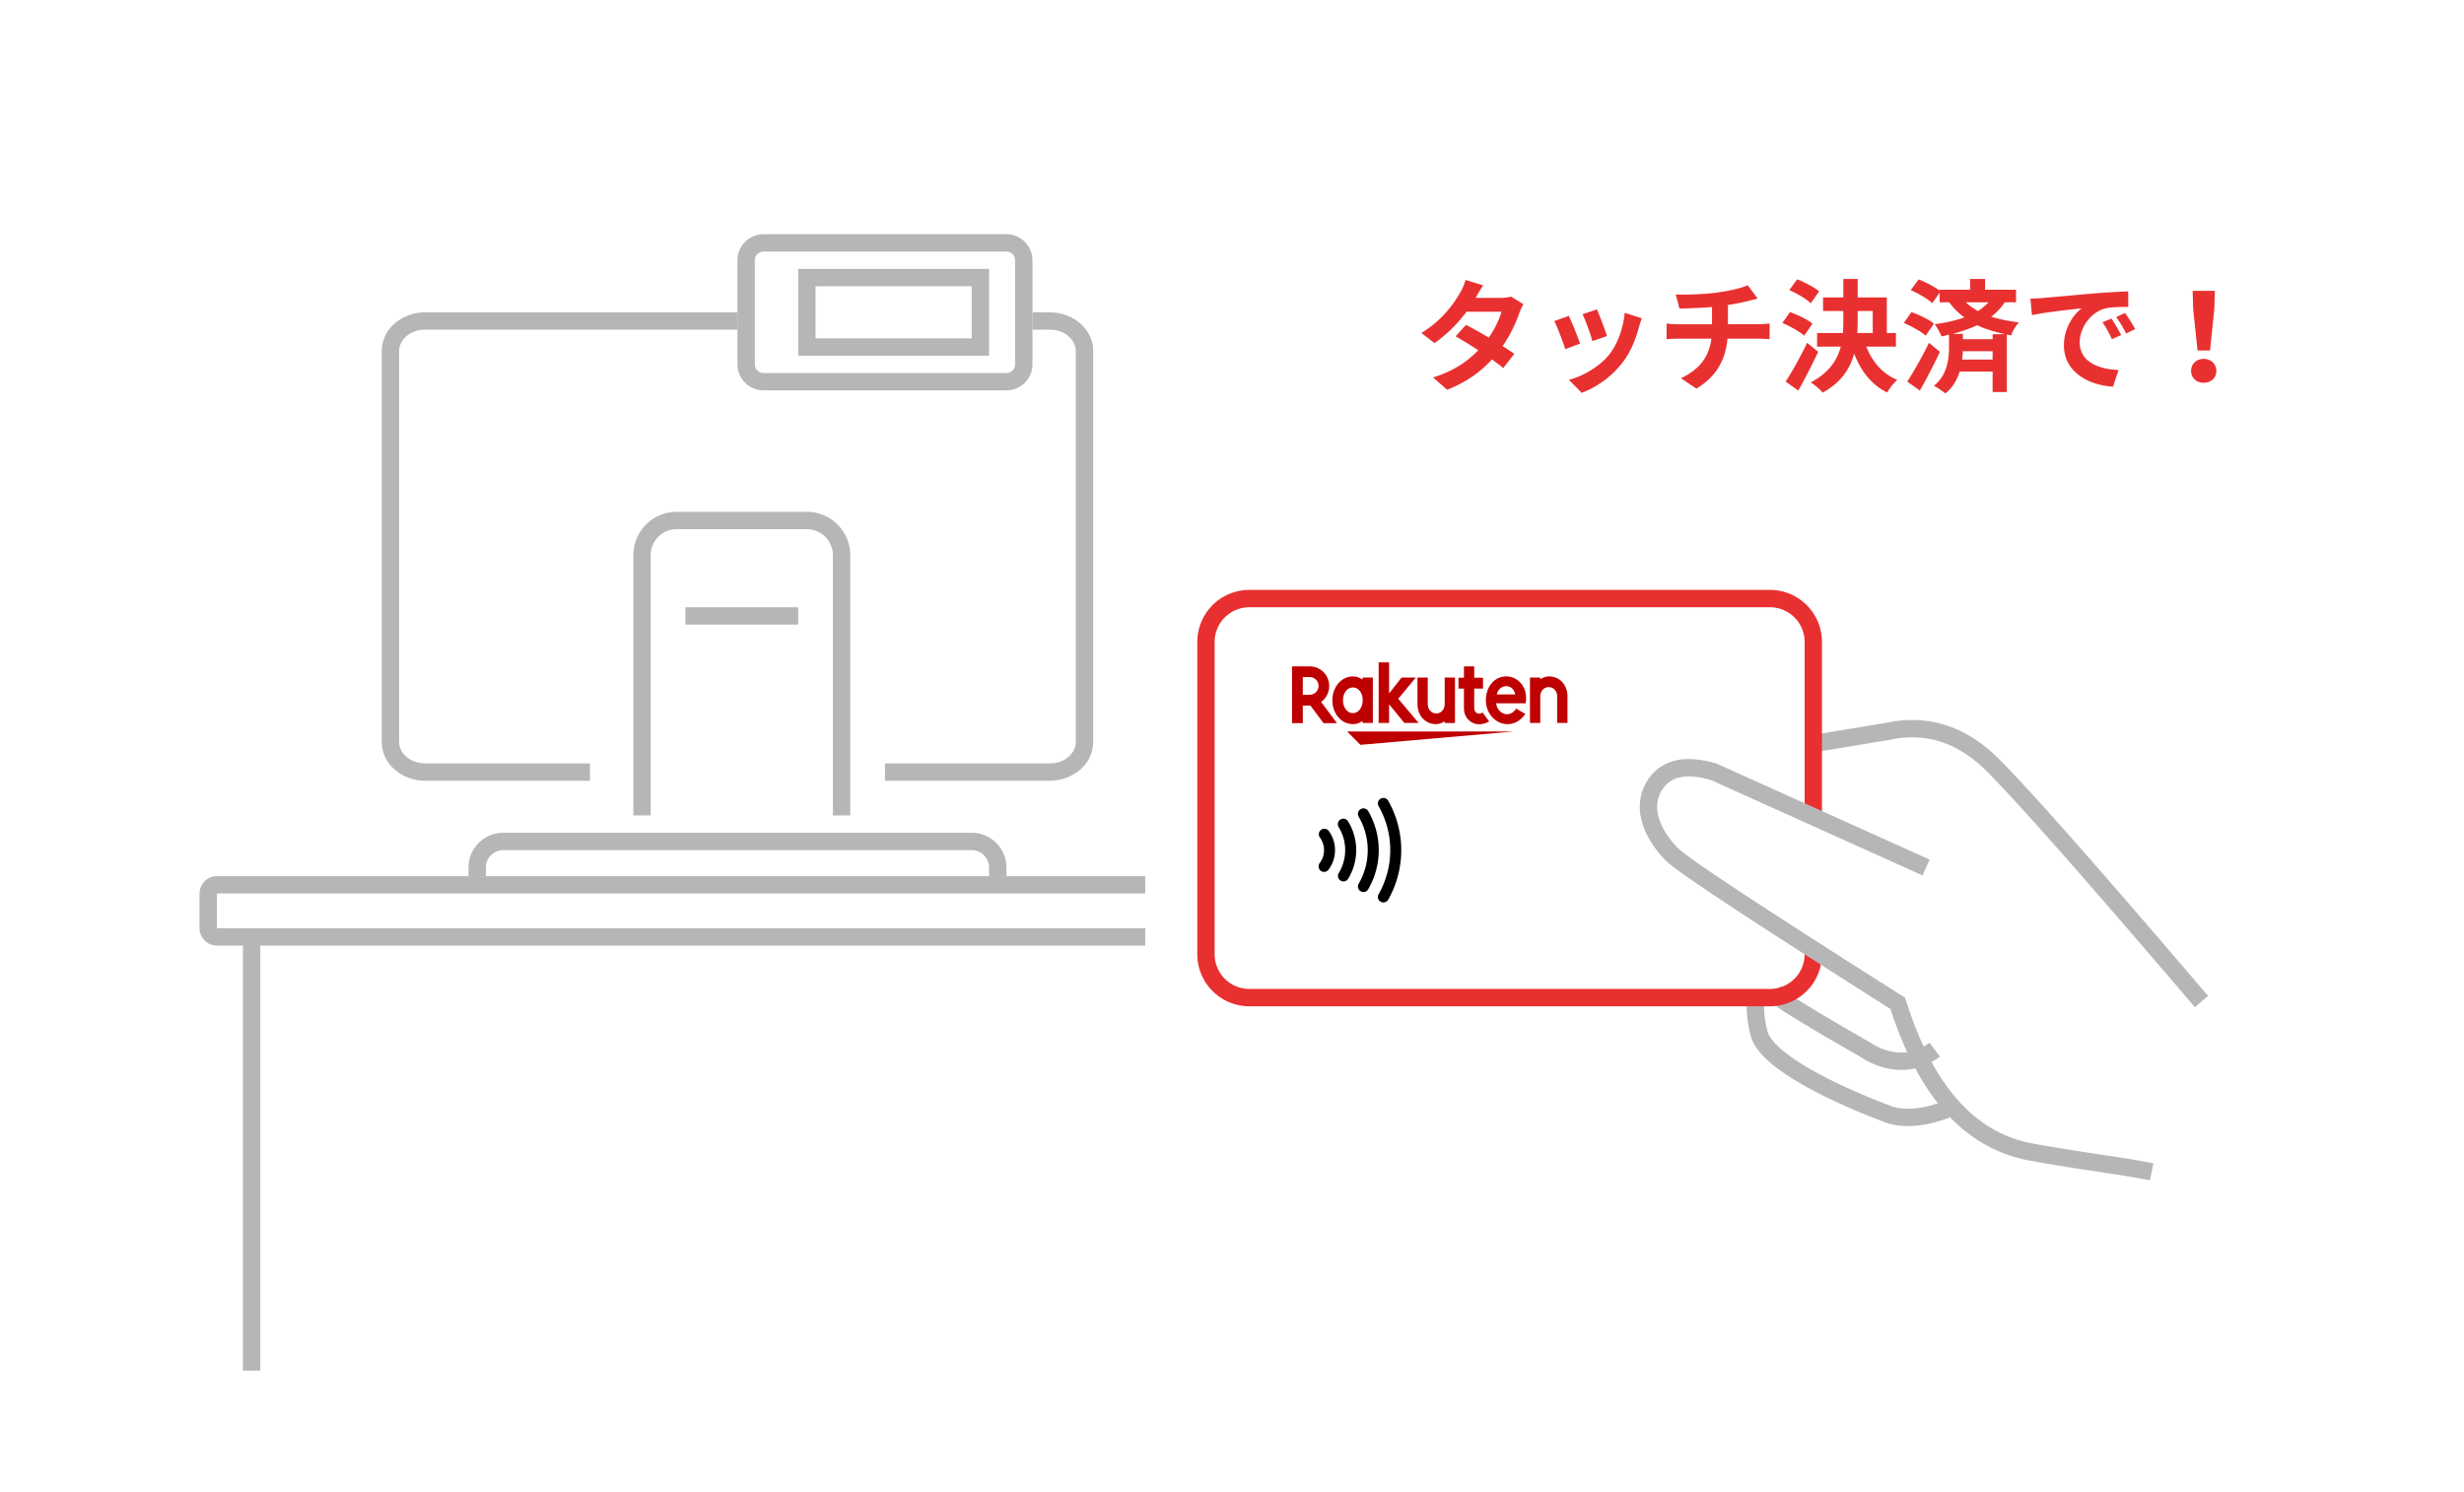 <svg width="284" height="172" fill="none" xmlns="http://www.w3.org/2000/svg"><path fill-rule="evenodd" clip-rule="evenodd" d="M49 38c-1.796 0-3 1.234-3 2.467v45.066C46 86.766 47.204 88 49 88h19v2H49c-2.622 0-5-1.87-5-4.467V40.467C44 37.87 46.378 36 49 36h36v2H49zm72 0h-2v-2h2c2.622 0 5 1.87 5 4.467v45.066c0 2.597-2.378 4.467-5 4.467h-19v-2h19c1.796 0 3-1.234 3-2.467V40.467c0-1.233-1.204-2.467-3-2.467z" fill="#B6B6B6"/><path fill-rule="evenodd" clip-rule="evenodd" d="M116 29H88a1 1 0 00-1 1v12a1 1 0 001 1h28a1 1 0 001-1V30a1 1 0 00-1-1zm-28-2a3 3 0 00-3 3v12a3 3 0 003 3h28a3 3 0 003-3V30a3 3 0 00-3-3H88z" fill="#B6B6B6"/><path fill-rule="evenodd" clip-rule="evenodd" d="M112 33H94v6h18v-6zm-20-2v10h22V31H92zM78 61a3 3 0 00-3 3v30h-2V64a5 5 0 015-5h15a5 5 0 015 5v30h-2V64a3 3 0 00-3-3H78z" fill="#B6B6B6"/><path d="M79 70h13v2H79v-2z" fill="#B6B6B6"/><path fill-rule="evenodd" clip-rule="evenodd" d="M54 100a4 4 0 014-4h54a4 4 0 014 4v1h-2v-1a2 2 0 00-2-2H58a2 2 0 00-2 2v1h-2v-1z" fill="#B6B6B6"/><path d="M132 103H25v4h107v2H25a2 2 0 01-2-2v-4a2 2 0 012-2h107v2z" fill="#B6B6B6"/><path d="M28 108h2v50h-2v-50z" fill="#B6B6B6"/><path fill-rule="evenodd" clip-rule="evenodd" d="M228.927 88.85c-3.32-3.299-7.002-4.445-11.14-3.564l-.022.005-8.702 1.441-.326-1.973 8.656-1.434c4.853-1.026 9.198.385 12.944 4.107 3.571 3.55 11.637 12.69 24.163 27.373l-1.522 1.298c-12.545-14.705-20.551-23.774-24.051-27.252zm-27.165 30.462c-.525-2.173-.516-3.598-.287-4.547l1.945.47c-.128.528-.197 1.608.286 3.606.081.335.304.749.719 1.233.411.479.968.979 1.644 1.489 1.353 1.02 3.091 2.01 4.832 2.883a68.753 68.753 0 004.718 2.131c.637.261 1.165.466 1.532.606.184.071.327.124.424.16l.11.041.027.009.008.003.069.025.055.03h.001a2.808 2.808 0 00.338.125 5.7 5.7 0 001.282.215c1.159.07 2.966-.105 5.379-1.201l.827 1.82c-2.694 1.225-4.825 1.468-6.328 1.377a7.592 7.592 0 01-1.74-.297 4.923 4.923 0 01-.616-.232 4.888 4.888 0 00-.107-.039c-.102-.039-.252-.094-.442-.167-.38-.145-.923-.356-1.576-.624a70.63 70.63 0 01-4.858-2.194c-1.788-.897-3.647-1.95-5.139-3.074-.746-.563-1.423-1.16-1.958-1.784-.53-.618-.962-1.31-1.145-2.064z" fill="#B6B6B6"/><path fill-rule="evenodd" clip-rule="evenodd" d="M205.751 116.682a9.459 9.459 0 01-1.993-1.665l1.484-1.341a7.45 7.45 0 001.575 1.313 204.059 204.059 0 005.747 3.458c.85.495 1.583.916 2.102 1.213l.608.346.162.092.055.031.057.032.049.037s-.001-.001 0 0l.002.001.021.015a4.96 4.96 0 00.54.326 6.97 6.97 0 001.582.615c1.284.321 2.955.322 4.658-.955l1.2 1.6c-2.297 1.723-4.626 1.724-6.343 1.295a8.981 8.981 0 01-2.622-1.133 6.803 6.803 0 01-.163-.11l-.012-.008-.009-.005-.164-.093-.613-.35a268.76 268.76 0 01-2.116-1.221 204.909 204.909 0 01-5.807-3.493z" fill="#B6B6B6"/><path fill-rule="evenodd" clip-rule="evenodd" d="M138 74a6 6 0 016-6h60a6 6 0 016 6v20.396h-2V74a4 4 0 00-4-4h-60a4 4 0 00-4 4v36a4 4 0 004 4h60a4 4 0 004-4v-.75h2v.75a6 6 0 01-6 6h-60a6 6 0 01-6-6V74z" fill="#E93030"/><path d="M174.452 84.322h-19.183l1.53 1.54 17.653-1.54z" fill="#BF0000"/><path fill-rule="evenodd" clip-rule="evenodd" d="M157.048 78.337v-.23h1.186v5.233h-1.186v-.23c-.344.23-.669.365-1.109.365-1.358 0-2.372-1.231-2.372-2.751 0-1.52 1.033-2.752 2.372-2.752.44 0 .746.135 1.109.365zm-2.257 2.386c0 .828.479 1.482 1.148 1.482.65 0 1.128-.654 1.128-1.481 0-.828-.459-1.482-1.128-1.482-.669 0-1.148.654-1.148 1.481z" fill="#BF0000"/><path d="M166.515 78.107v3.078c0 .578-.402 1.059-.975 1.059-.574 0-.976-.481-.976-1.059v-3.078h-1.186v3.078c0 1.27.861 2.29 2.123 2.29.574 0 1.014-.327 1.014-.327v.193h1.186v-5.234h-1.186zm11.016 5.233v-3.078c0-.578.402-1.059.975-1.059.574 0 .976.481.976 1.059v3.078h1.185v-3.078c0-1.27-.86-2.29-2.122-2.29-.574 0-1.014.327-1.014.327v-.193h-1.186v5.234h1.186z" fill="#BF0000"/><path fill-rule="evenodd" clip-rule="evenodd" d="M150.163 81.34v2.02h-1.243v-6.543h2.046c1.224 0 2.238 1 2.238 2.252 0 .77-.363 1.443-.937 1.847l1.836 2.444h-1.549l-1.511-2.02h-.88zm.803-3.291h-.803v2.04h.803c.555 0 1.014-.462 1.014-1.02s-.459-1.02-1.014-1.02z" fill="#BF0000"/><path d="M170.875 82.128a.714.714 0 01-.401.135c-.191 0-.555-.154-.555-.635v-2.252h1.014v-1.25h-1.014v-1.309h-1.186v1.309h-.631v1.25h.631v2.252c0 1.174.88 1.866 1.76 1.866.325 0 .784-.115 1.147-.327l-.765-1.039zm-9.715-1.578l2.027-2.444h-1.644l-1.435 1.829v-3.58h-1.205v6.985h1.205v-2.155l1.76 2.155h1.644l-2.352-2.79z" fill="#BF0000"/><path fill-rule="evenodd" clip-rule="evenodd" d="M171.258 80.724c0-1.54.975-2.752 2.352-2.752 1.339 0 2.563 1.231 2.238 3.098h-3.404c.153 1.212 1.511 1.809 2.314.616l1.052.615c-.67.962-1.454 1.174-2.085 1.174-1.243 0-2.467-1.135-2.467-2.751zm3.385-.674h-2.123c.249-1.231 1.894-1.308 2.123 0z" fill="#BF0000"/><path d="M152.12 96.525a2.483 2.483 0 01.36 2.266 2.51 2.51 0 01-.36.686.624.624 0 00-.135.479.646.646 0 00.251.429.637.637 0 00.903-.152 3.747 3.747 0 00.735-2.233 3.73 3.73 0 00-.736-2.232.638.638 0 00-.872-.109.635.635 0 00-.146.866zm2.174-1.184a5.078 5.078 0 010 5.319.633.633 0 00.688.928c.16-.034.3-.128.392-.263a6.347 6.347 0 000-6.65.634.634 0 00-1.08.666zm2.307-1.2a7.682 7.682 0 010 7.729.635.635 0 101.097.641 8.959 8.959 0 000-9.011.64.64 0 00-.634-.308.633.633 0 00-.461.949h-.002zm2.299-1.21a10.267 10.267 0 010 10.147.641.641 0 00-.061.483.639.639 0 00.781.444.631.631 0 00.384-.298 11.56 11.56 0 000-11.4.627.627 0 00-.384-.298.634.634 0 00-.72.927" fill="#000"/><path fill-rule="evenodd" clip-rule="evenodd" d="M193.24 87.64c1.345-.284 2.889-.126 4.586.378l.065.019 24.52 11.051-.822 1.824-24.395-10.996c-1.484-.432-2.649-.507-3.539-.319-.87.185-1.53.63-2.028 1.368-.747 1.109-.772 2.316-.363 3.529.418 1.24 1.275 2.421 2.164 3.301.25.247.958.793 2.22 1.68 1.233.865 2.929 2.01 5.094 3.437 4.327 2.854 10.503 6.821 18.529 11.902l.309.195.11.349c3.16 10.001 8.1 15.294 14.638 16.47 3.122.561 5.741.957 8.002 1.298l.024.004c2.244.338 4.157.627 5.844.974l-.403 1.959c-1.629-.335-3.493-.617-5.763-.959-2.262-.342-4.906-.741-8.058-1.308-7.507-1.35-12.807-7.369-16.08-17.487-7.88-4.99-13.966-8.9-18.253-11.727a222.782 222.782 0 01-5.142-3.471c-1.227-.861-2.085-1.506-2.477-1.894-1.038-1.026-2.108-2.465-2.653-4.084-.555-1.646-.58-3.536.6-5.286a5.108 5.108 0 013.271-2.206z" fill="#B6B6B6"/><path d="M174.158 34.186c-.308.098-.784.154-1.218.154h-2.87l.014-.014c.168-.294.532-.938.868-1.428l-2.03-.63a6.194 6.194 0 01-.63 1.47c-.7 1.218-2.002 3.136-4.466 4.648l1.512 1.162c1.414-.966 2.716-2.31 3.696-3.612h4.018c-.21.84-.77 1.988-1.456 2.982a47.652 47.652 0 00-2.632-1.47l-1.19 1.33c.714.406 1.666.98 2.618 1.596-1.162 1.19-2.744 2.38-5.222 3.136l1.624 1.414c2.268-.868 3.92-2.128 5.166-3.486.518.364.966.7 1.302.994l1.274-1.638c-.35-.252-.826-.574-1.344-.896a16.115 16.115 0 001.932-3.836c.126-.35.308-.728.462-.994l-1.428-.882zm9.912 1.484l-1.666.546c.35.728.966 2.422 1.134 3.108l1.68-.588c-.196-.644-.882-2.464-1.148-3.066zm3.192.392c-.154 1.75-.826 3.612-1.778 4.802-1.162 1.456-3.108 2.52-4.648 2.926l1.47 1.498a10.933 10.933 0 004.69-3.472c.952-1.232 1.54-2.688 1.904-4.102.084-.28.168-.574.336-1.022l-1.974-.63zm-6.44.35l-1.68.602c.336.616 1.036 2.478 1.274 3.234l1.708-.644c-.28-.784-.952-2.478-1.302-3.192zm18.34.966v-2.226a22.6 22.6 0 002.352-.462c.238-.056.602-.154 1.078-.266l-1.148-1.54c-.7.322-2.128.644-3.528.84-1.54.224-3.71.252-4.774.224l.434 1.624c.938-.028 2.408-.07 3.752-.182v1.988h-3.948c-.434 0-.91-.042-1.288-.084V39.1c.364-.028.882-.056 1.316-.056h3.85c-.266 2.072-1.386 3.57-3.514 4.55l1.778 1.204c2.366-1.414 3.374-3.402 3.584-5.754h3.626c.378 0 .854.028 1.232.056v-1.806c-.308.028-.98.084-1.274.084h-3.528zm10.514-3.794c-.56-.462-1.68-1.05-2.534-1.386l-.91 1.246c.882.378 1.974 1.022 2.478 1.512l.966-1.372zm-.77 3.724c-.56-.476-1.722-1.022-2.59-1.33l-.882 1.246c.882.378 1.988.994 2.52 1.47l.952-1.386zm-.616 2.212c-.784 1.638-1.778 3.402-2.478 4.466l1.456 1.036c.784-1.372 1.596-2.982 2.296-4.466l-1.274-1.036zm5.824-3.668h1.736v2.534h-1.778c.028-.462.042-.91.042-1.372v-1.162zm4.41 4.102v-1.568h-1.05v-4.102h-3.36v-2.128h-1.652v2.128h-2.338v1.568h2.338V37c0 .462-.014.924-.042 1.386h-2.982v1.568h2.73c-.406 1.568-1.344 3.01-3.472 4.13.448.252 1.092.826 1.386 1.176 2.142-1.176 3.164-2.772 3.626-4.494.798 2.03 1.988 3.584 3.808 4.48.252-.462.77-1.12 1.162-1.456-1.708-.7-2.898-2.114-3.57-3.836h3.416zm3.808-.434c-.798 1.638-1.806 3.402-2.506 4.466l1.456 1.036a66.865 66.865 0 002.31-4.466l-1.26-1.036zm.574-2.212c-.56-.476-1.722-1.022-2.59-1.33l-.882 1.246c.882.378 1.988.994 2.52 1.47l.952-1.386zm6.762 1.218v.574h-3.43v-.616h-1.176c1.008-.266 1.96-.588 2.828-.994.994.476 2.086.784 3.234 1.036h-1.456zm-3.514 2.926c.056-.336.07-.672.084-.966h3.43v.966h-3.514zm3.038-6.608a5.437 5.437 0 01-1.218 1.008 7.203 7.203 0 01-1.4-1.008h2.618zm3.178 0v-1.442h-3.57v-1.246h-1.722v1.246h-3.514v.098c-.588-.448-1.624-.98-2.422-1.288l-.91 1.232c.882.378 1.974 1.022 2.478 1.512l.854-1.218v1.106h1.092a8.63 8.63 0 001.75 1.75c-1.022.364-2.198.616-3.416.784.252.322.644 1.022.784 1.4.294-.056.588-.126.868-.196v1.526c0 1.19-.182 3.136-1.75 4.368.406.182 1.036.63 1.33.882.868-.7 1.358-1.61 1.652-2.534h3.794v2.366h1.638v-6.622l.504.098c.154-.518.532-1.12.896-1.498-1.148-.154-2.212-.35-3.206-.658a6.814 6.814 0 001.568-1.666h1.302zm10.99 1.876l-1.036.434c.448.63.742 1.176 1.092 1.946l1.064-.476c-.266-.56-.784-1.4-1.12-1.904zm1.568-.644l-1.022.476c.448.616.77 1.134 1.148 1.89l1.05-.504a20.941 20.941 0 00-1.176-1.862zm-10.906-1.652l.182 1.904c1.61-.35 4.522-.658 5.726-.784-.938.7-2.044 2.268-2.044 4.27 0 3.01 2.744 4.578 5.656 4.76l.644-1.918c-2.352-.112-4.48-.938-4.48-3.22 0-1.638 1.246-3.43 2.926-3.878.742-.168 1.932-.182 2.674-.182l-.014-1.792c-.98.042-2.492.126-3.92.238-2.534.224-4.83.434-5.992.532-.266.028-.798.056-1.358.07zm19.264 5.978h1.442l.49-4.788.07-2.086h-2.562l.056 2.086.504 4.788zm.714 3.724c.826 0 1.456-.56 1.456-1.372 0-.798-.63-1.386-1.456-1.386s-1.456.588-1.456 1.386c0 .812.63 1.372 1.456 1.372z" fill="#E93030"/></svg>